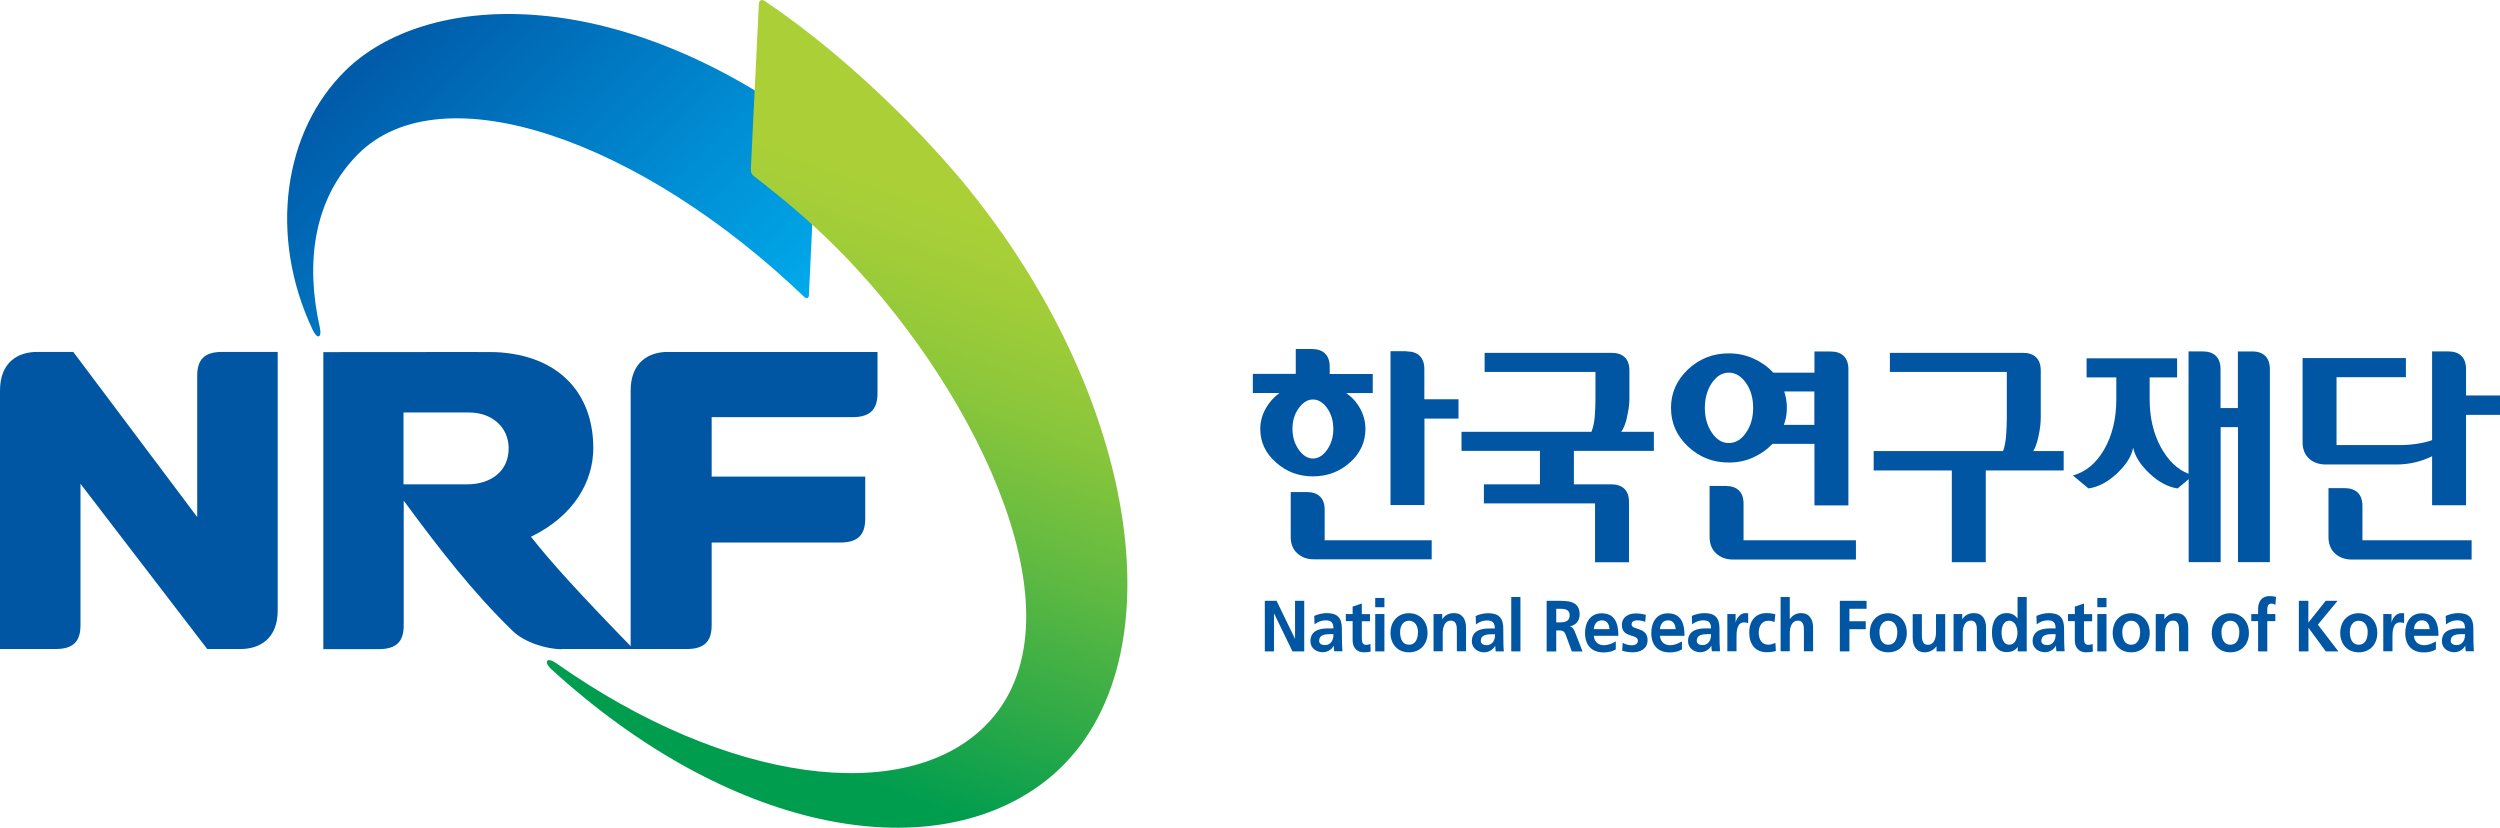 <?xml version="1.0" encoding="UTF-8"?>
<svg id="Layer_2" data-name="Layer 2" xmlns="http://www.w3.org/2000/svg" xmlns:xlink="http://www.w3.org/1999/xlink" viewBox="0 0 242.25 80.2">
  <defs>
    <style>
      .cls-1 {
        fill: url(#linear-gradient-2);
      }

      .cls-2 {
        fill: url(#linear-gradient);
      }

      .cls-3 {
        fill: #0056a2;
      }
    </style>
    <linearGradient id="linear-gradient" x1="-681.47" y1="1208.83" x2="-681.47" y2="1100.68" gradientTransform="translate(-101.37 -571.07) rotate(-44.73) scale(.46) skewX(.55)" gradientUnits="userSpaceOnUse">
      <stop offset="0" stop-color="#00b0f0"/>
      <stop offset="1" stop-color="#005baa"/>
    </linearGradient>
    <linearGradient id="linear-gradient-2" x1="-431.88" y1="863.05" x2="-476.56" y2="985.79" gradientTransform="translate(357.39 -506.66) scale(.6)" gradientUnits="userSpaceOnUse">
      <stop offset=".13" stop-color="#abd037"/>
      <stop offset=".21" stop-color="#a2cd38"/>
      <stop offset=".35" stop-color="#89c63b"/>
      <stop offset=".51" stop-color="#61ba41"/>
      <stop offset=".7" stop-color="#2ba948"/>
      <stop offset=".84" stop-color="#009d4f"/>
    </linearGradient>
  </defs>
  <g id="Layer_1-2" data-name="Layer 1">
    <g>
      <g>
        <path class="cls-3" d="M238.96,38.32v-2.55c0-1.16-.66-1.72-1.73-1.72h-1.56v8.6c-.4.15-.89.26-1.45.35-.56.09-1.18.13-1.84.13h-5.97v-6.58h6.72v-1.85h-10.01v8.16c0,.65.2,1.17.61,1.56.41.39.96.59,1.66.59h6.8c.68,0,1.32-.08,1.92-.23.6-.15,1.12-.35,1.56-.57v4.75h3.29v-8.76h3.29v-1.88h-3.29Z"/>
        <path class="cls-3" d="M197.53,42.28c.14-.65.22-1.26.22-1.81v-4.57c0-1.16-.66-1.71-1.73-1.71h-12.89v1.85h11.33v4.53c0,.55-.03,1.11-.07,1.67-.05.56-.14,1.05-.29,1.47h-12.54v1.88h7.57v8.89h3.29v-8.89h7.55v-1.88h-2.95c.19-.29.37-.77.51-1.43Z"/>
        <path class="cls-3" d="M157.65,40.42c.16-.65.24-1.25.24-1.8v-2.72c0-1.16-.66-1.71-1.73-1.71h-12.3v1.85h10.74v2.66c0,.57-.03,1.12-.07,1.68-.05.55-.15,1.04-.32,1.46h-12.59v1.85h7.6v3.24h-5.43v1.85h10.77v5.7h3.29v-5.84c0-1.16-.66-1.71-1.73-1.71h-3.61v-3.24h7.75v-1.85h-3.17c.23-.29.42-.76.57-1.41Z"/>
        <path class="cls-3" d="M169.88,44.32c.73-.32,1.35-.76,1.87-1.31h4.07v5.96h3.29v-13.19c0-1.16-.66-1.72-1.73-1.72h-1.56v2.05h-3.99c-.52-.57-1.16-1.02-1.9-1.36-.75-.34-1.55-.51-2.41-.51-1.53,0-2.85.52-3.95,1.55-1.1,1.04-1.65,2.28-1.65,3.74s.55,2.7,1.65,3.74c1.1,1.03,2.42,1.55,3.95,1.55.85,0,1.62-.16,2.36-.49ZM173.09,38.71c-.05-.26-.12-.52-.2-.78h2.92v3.24h-2.95c.1-.27.17-.55.22-.83.04-.28.07-.55.07-.83s-.03-.55-.07-.8ZM165.88,41.93c-.45-.66-.68-1.47-.68-2.41s.23-1.75.68-2.41c.46-.67,1-1,1.64-1s1.2.33,1.67,1c.46.66.69,1.47.69,2.41s-.23,1.75-.69,2.41c-.46.67-1.02,1-1.67,1s-1.18-.33-1.64-1Z"/>
        <path class="cls-3" d="M168.95,52.35v-3.55c0-1.16-.66-1.71-1.73-1.71h-1.56v4.94c0,.68.21,1.21.65,1.61.43.39.97.58,1.62.58h11.91v-1.87h-10.89Z"/>
        <path class="cls-3" d="M228.92,52.35v-3.33c0-1.16-.66-1.72-1.73-1.72h-1.56v4.73c0,.68.21,1.21.64,1.61.43.39.97.58,1.62.58h11.61v-1.87h-10.59Z"/>
        <path class="cls-3" d="M130.81,44.82c1-.9,1.5-1.99,1.5-3.25,0-.7-.17-1.35-.5-1.96-.33-.61-.78-1.11-1.35-1.52h2.56v-1.85h-4.17v-.7c0-1.16-.66-1.72-1.73-1.72h-1.56v2.41h-4.16v1.85h2.58c-.56.41-1,.91-1.34,1.52-.34.61-.52,1.26-.52,1.96,0,1.27.5,2.35,1.52,3.25,1,.9,2.2,1.35,3.58,1.35s2.6-.45,3.59-1.35ZM125.24,41.56c0-.78.2-1.45.61-2.01.41-.56.86-.84,1.37-.84s.98.28,1.38.84c.4.56.6,1.23.6,2.01s-.2,1.45-.6,2.02c-.4.57-.86.85-1.38.85s-.96-.29-1.37-.85c-.4-.57-.61-1.24-.61-2.02Z"/>
        <path class="cls-3" d="M218.22,34.06h-1.37v5.48h-1.68v-3.77c0-1.16-.66-1.72-1.73-1.72h-1.37v11.86c-1.09-.42-1.98-1.29-2.7-2.6-.71-1.32-1.07-2.86-1.07-4.62v-2.12h2.66v-1.85h-8.77v1.85h2.88v2.12c0,1.9-.4,3.52-1.18,4.87-.78,1.35-1.8,2.18-3.03,2.51l1.51,1.26c.94-.13,1.85-.61,2.75-1.44.89-.83,1.42-1.66,1.58-2.51.18.84.71,1.68,1.6,2.51.88.83,1.79,1.31,2.71,1.44l1.07-.9v8.04h3.1v-13.08h1.68v13.08h3.09v-18.7c0-1.16-.66-1.72-1.73-1.72Z"/>
        <path class="cls-3" d="M138.02,38.69v-2.92c0-1.16-.65-1.72-1.72-1.72v-.02h-1.56v14.91h3.29v-8.38h3.3v-1.87h-3.3Z"/>
        <path class="cls-3" d="M128.36,52.35v-2.96c0-1.16-.66-1.71-1.73-1.71h-1.56v4.34c0,.68.21,1.22.64,1.6.43.39.97.58,1.62.58h11.4v-1.85h-10.38Z"/>
      </g>
      <g>
        <path class="cls-3" d="M64.72,34.1h0c-1.83,0-3.61.97-3.61,3.75h0v25.04s5.44,0,5.44,0c1.73,0,2.41-.77,2.41-2.31v-8.01h12.47c1.73,0,2.41-.77,2.41-2.32v-4.07h-14.88v-5.76h13.66c1.72,0,2.41-.77,2.41-2.31v-4s-20.31,0-20.31,0Z"/>
        <path class="cls-3" d="M26.91,59.14h0v-25.04h-5.39c-1.73,0-2.41.76-2.41,2.31v13.69l-12.01-16h-3.5c-1.83,0-3.6.97-3.6,3.75v25.04h5.39c1.73,0,2.41-.76,2.41-2.31v-13.7l12.28,16.01h3.23c1.83,0,3.6-.97,3.6-3.75Z"/>
      </g>
      <path class="cls-2" d="M78.38,28.64c.16-3.05.71-15.07.71-15.07.03-.54-.05-.83-.45-1.12C59.28-1.9,41.13-.69,33.47,6.84c-6.03,5.93-7.45,16.05-3.19,25.08.45,1.01.94.85.71-.2-1.41-6.24-.62-12.41,3.67-16.75,8.11-8.2,27.46-1.37,43.28,13.81.26.21.42.1.44-.14Z"/>
      <path class="cls-1" d="M94.02,18.5c-3.83-4.76-11.3-12.58-19.83-18.35-.42-.3-.66-.12-.66.3l-.77,15.87h0c-.02.43.09.6.37.81,3.12,2.4,6.14,4.97,9.07,8.05,12.59,13.21,23.31,35.1,13.28,45.14-7.78,7.78-25,5.63-41.57-6.05-.91-.64-1.23-.17-.57.5,17.33,15.87,36.6,19.31,47.57,11.21,13.54-9.99,10.12-36.3-6.89-57.47Z"/>
      <path class="cls-3" d="M54.44,62.89h6.94c-5.14-5.28-7.94-8.35-9.93-10.88,4.19-2.02,6.04-5.39,6.04-8.59,0-5.29-3.31-9.02-9.48-9.3-.3-.02-11.47,0-16.68,0v28.78h5.38c1.73,0,2.41-.76,2.41-2.31v-12.08c3.55,4.84,6.84,9.02,10.52,12.59,1.16,1.16,3.34,1.81,4.81,1.81ZM45.3,46.93h-6.2v-6.96c1.35,0,5.51,0,6.37,0,2.16,0,3.82,1.4,3.82,3.47,0,2.34-1.88,3.49-3.99,3.49Z"/>
      <path class="cls-3" d="M122.55,58.22h1.15l1.78,3.67h.01v-3.67h.89v4.9h-1.14l-1.78-3.67h-.01v3.67h-.89v-4.9Z"/>
      <path class="cls-3" d="M127.83,62.07c0-.56.59-.62.99-.62h.39c0,.28-.04.54-.19.74-.14.2-.35.32-.63.32-.32,0-.57-.13-.57-.44ZM127.38,60.5c.3-.24.68-.39,1.06-.39.53,0,.77.2.77.78h-.49c-.37,0-.81.04-1.15.21-.34.18-.59.49-.59,1.03,0,.69.59,1.07,1.2,1.07.41,0,.85-.23,1.06-.63h.01c0,.11,0,.35.04.54h.79c-.02-.28-.03-.53-.04-.81,0-.27-.01-.54-.01-.91v-.46c0-1.07-.43-1.52-1.48-1.52-.38,0-.85.11-1.2.27l.03.81Z"/>
      <path class="cls-3" d="M131.07,60.19h-.66v-.69h.66v-.72l.89-.3v1.03h.79v.69h-.79v1.69c0,.31.08.6.42.6.16,0,.31-.04.41-.1l.03.74c-.19.06-.39.08-.66.08-.7,0-1.09-.46-1.09-1.17v-1.84Z"/>
      <path class="cls-3" d="M133.26,59.5h.89v3.62h-.89v-3.62ZM133.26,57.94h.89v.9h-.89v-.9Z"/>
      <path class="cls-3" d="M135.67,61.22c0-.54.28-1.07.86-1.07s.87.52.87,1.07c0,.6-.18,1.25-.87,1.25s-.86-.65-.86-1.25ZM134.74,61.34c0,1.04.66,1.87,1.79,1.87s1.8-.83,1.8-1.87c0-1.19-.78-1.92-1.8-1.92s-1.79.72-1.79,1.92Z"/>
      <path class="cls-3" d="M138.9,59.5h.85v.49h.01c.28-.41.66-.58,1.13-.58.81,0,1.17.6,1.17,1.42v2.28h-.89v-1.93c0-.44,0-1.04-.58-1.04-.65,0-.79.74-.79,1.2v1.77h-.89v-3.62Z"/>
      <path class="cls-3" d="M143,59.69c.35-.17.81-.27,1.19-.27,1.05,0,1.48.46,1.48,1.52v.46c0,.37,0,.64.01.91,0,.27.02.53.04.81h-.79c-.03-.19-.03-.43-.04-.54h-.01c-.21.4-.65.63-1.06.63-.61,0-1.2-.39-1.2-1.07,0-.54.25-.86.59-1.03.34-.18.78-.21,1.15-.21h.49c0-.58-.25-.78-.77-.78-.38,0-.76.15-1.06.39l-.03-.81ZM144.05,62.52c.27,0,.49-.13.63-.32.15-.2.19-.46.19-.74h-.39c-.4,0-.99.07-.99.62,0,.31.25.44.57.44Z"/>
      <path class="cls-3" d="M146.44,57.85h.89v5.27h-.89v-5.27Z"/>
      <path class="cls-3" d="M150.8,60.31h.31c.46,0,.99-.07.99-.68s-.52-.64-.99-.64h-.31v1.32ZM149.86,58.22h1.01c1,0,2.2-.04,2.2,1.33,0,.58-.37,1.05-.96,1.14h0c.25.04.4.3.49.52l.75,1.92h-1.04l-.56-1.53c-.13-.37-.25-.51-.65-.51h-.3v2.04h-.93v-4.9Z"/>
      <path class="cls-3" d="M154.44,60.96c.04-.48.29-.85.79-.85s.7.39.73.85h-1.52ZM156.56,62.15c-.33.2-.71.37-1.14.37-.55,0-.94-.33-.98-.91h2.38c0-1.26-.36-2.18-1.63-2.18-1.07,0-1.6.86-1.6,1.91,0,1.19.66,1.88,1.8,1.88.48,0,.86-.1,1.18-.29v-.77Z"/>
      <path class="cls-3" d="M159.43,60.26c-.28-.1-.47-.15-.8-.15-.24,0-.53.09-.53.4,0,.58,1.55.21,1.55,1.52,0,.84-.71,1.18-1.44,1.18-.34,0-.69-.06-1.02-.15l.05-.77c.28.15.57.24.88.24.23,0,.59-.09.59-.44,0-.71-1.55-.22-1.55-1.53,0-.78.65-1.12,1.35-1.12.42,0,.7.07.97.13l-.06.71Z"/>
      <path class="cls-3" d="M160.85,60.96c.04-.48.29-.85.79-.85s.7.39.73.85h-1.52ZM162.97,62.15c-.33.2-.71.37-1.14.37-.55,0-.94-.33-.98-.91h2.38c0-1.26-.36-2.18-1.63-2.18-1.07,0-1.59.86-1.59,1.91,0,1.19.66,1.88,1.79,1.88.48,0,.85-.1,1.18-.29v-.77Z"/>
      <path class="cls-3" d="M164.42,62.07c0-.56.59-.62.99-.62h.39c0,.28-.04.54-.19.74-.14.2-.35.32-.63.32-.32,0-.57-.13-.57-.44ZM163.97,60.5c.3-.24.68-.39,1.06-.39.53,0,.77.2.77.78h-.49c-.38,0-.81.04-1.15.21-.34.18-.59.49-.59,1.03,0,.69.59,1.07,1.2,1.07.41,0,.85-.23,1.06-.63h.01c0,.11,0,.35.04.54h.79c-.02-.28-.03-.53-.04-.81,0-.27-.01-.54-.01-.91v-.46c0-1.07-.43-1.52-1.48-1.52-.38,0-.85.11-1.2.27l.03.81Z"/>
      <path class="cls-3" d="M167.39,59.5h.79v.82h.01c.04-.34.41-.91.94-.91.09,0,.18,0,.27.03v.95c-.08-.05-.24-.08-.4-.08-.73,0-.73.96-.73,1.47v1.33h-.89v-3.62Z"/>
      <path class="cls-3" d="M171.94,60.28c-.16-.08-.33-.13-.61-.13-.55,0-.91.46-.91,1.14s.3,1.18.93,1.18c.25,0,.53-.1.69-.17l.04.78c-.26.08-.53.12-.89.12-1.13,0-1.69-.81-1.69-1.91s.59-1.88,1.66-1.88c.36,0,.62.04.87.12l-.08.74Z"/>
      <path class="cls-3" d="M172.54,57.85h.89v2.14h.01c.23-.35.62-.58,1.08-.58.81,0,1.17.6,1.17,1.42v2.28h-.89v-1.93c0-.44,0-1.04-.58-1.04-.65,0-.79.74-.79,1.2v1.77h-.89v-5.27Z"/>
      <path class="cls-3" d="M178.28,58.22h2.59v.77h-1.66v1.21h1.58v.77h-1.58v2.15h-.93v-4.9Z"/>
      <path class="cls-3" d="M182.12,61.22c0-.54.28-1.07.86-1.07s.87.52.87,1.07c0,.6-.18,1.25-.87,1.25s-.86-.65-.86-1.25ZM181.18,61.34c0,1.04.66,1.87,1.79,1.87s1.8-.83,1.8-1.87c0-1.19-.78-1.92-1.8-1.92s-1.79.72-1.79,1.92Z"/>
      <path class="cls-3" d="M188.5,63.12h-.85v-.49h-.01c-.27.35-.66.58-1.13.58-.81,0-1.17-.6-1.17-1.42v-2.28h.89v1.93c0,.44,0,1.04.58,1.04.65,0,.79-.74.79-1.2v-1.77h.89v3.62Z"/>
      <path class="cls-3" d="M189.29,59.5h.85v.49h.01c.28-.41.66-.58,1.13-.58.81,0,1.17.6,1.17,1.42v2.28h-.89v-1.93c0-.44,0-1.04-.58-1.04-.65,0-.79.74-.79,1.2v1.77h-.89v-3.62Z"/>
      <path class="cls-3" d="M193.95,61.3c0-.48.16-1.15.74-1.15s.8.65.8,1.15-.19,1.17-.79,1.17-.75-.67-.75-1.17ZM195.52,63.12h.87v-5.27h-.89v2.07h-.01c-.27-.34-.58-.51-1.03-.51-1.05,0-1.44.88-1.44,1.88s.39,1.9,1.44,1.9c.42,0,.79-.14,1.05-.49h.01v.41Z"/>
      <path class="cls-3" d="M197.81,62.07c0-.56.59-.62.99-.62h.39c0,.28-.04.54-.19.74-.14.2-.35.32-.63.32-.32,0-.57-.13-.57-.44ZM197.36,60.5c.3-.24.68-.39,1.06-.39.53,0,.77.2.77.78h-.49c-.37,0-.81.04-1.15.21-.34.18-.59.49-.59,1.03,0,.69.59,1.07,1.2,1.07.41,0,.85-.23,1.06-.63h.01c0,.11,0,.35.04.54h.79c-.02-.28-.03-.53-.04-.81,0-.27-.01-.54-.01-.91v-.46c0-1.07-.43-1.52-1.48-1.52-.38,0-.85.11-1.2.27l.03.81Z"/>
      <path class="cls-3" d="M201.05,60.19h-.66v-.69h.66v-.72l.89-.3v1.03h.79v.69h-.79v1.69c0,.31.08.6.42.6.16,0,.31-.04.41-.1l.03.74c-.19.06-.39.08-.66.08-.7,0-1.09-.46-1.09-1.17v-1.84Z"/>
      <path class="cls-3" d="M203.23,59.5h.89v3.62h-.89v-3.62ZM203.23,57.94h.89v.9h-.89v-.9Z"/>
      <path class="cls-3" d="M205.65,61.22c0-.54.28-1.07.86-1.07s.87.52.87,1.07c0,.6-.18,1.25-.87,1.25s-.86-.65-.86-1.25ZM204.72,61.34c0,1.04.66,1.87,1.79,1.87s1.8-.83,1.8-1.87c0-1.19-.78-1.92-1.8-1.92s-1.79.72-1.79,1.92Z"/>
      <path class="cls-3" d="M208.88,59.5h.85v.49h.01c.28-.41.66-.58,1.13-.58.81,0,1.17.6,1.17,1.42v2.28h-.89v-1.93c0-.44,0-1.04-.58-1.04-.65,0-.79.74-.79,1.2v1.77h-.89v-3.62Z"/>
      <path class="cls-3" d="M215.26,61.22c0-.54.28-1.07.86-1.07s.87.52.87,1.07c0,.6-.18,1.25-.87,1.25s-.86-.65-.86-1.25ZM214.32,61.34c0,1.04.66,1.87,1.8,1.87s1.8-.83,1.8-1.87c0-1.19-.78-1.92-1.8-1.92s-1.8.72-1.8,1.92Z"/>
      <path class="cls-3" d="M218.81,60.19h-.66v-.69h.66v-.51c0-.72.39-1.23,1.09-1.23.23,0,.48.03.65.08l-.07.78c-.08-.05-.19-.13-.39-.13-.3,0-.39.27-.39.56v.45h.78v.69h-.78v2.93h-.89v-2.93Z"/>
      <path class="cls-3" d="M222.75,58.22h.93v2.11l1.68-2.11h1.15l-1.91,2.31,1.99,2.59h-1.22l-1.67-2.28h-.01v2.28h-.93v-4.9Z"/>
      <path class="cls-3" d="M227.7,61.22c0-.54.28-1.07.86-1.07s.87.52.87,1.07c0,.6-.18,1.25-.87,1.25s-.86-.65-.86-1.25ZM226.77,61.34c0,1.04.66,1.87,1.79,1.87s1.8-.83,1.8-1.87c0-1.19-.78-1.92-1.8-1.92s-1.79.72-1.79,1.92Z"/>
      <path class="cls-3" d="M230.95,59.5h.79v.82h.01c.04-.34.41-.91.94-.91.09,0,.18,0,.27.03v.95c-.08-.05-.24-.08-.4-.08-.73,0-.73.96-.73,1.47v1.33h-.89v-3.62Z"/>
      <path class="cls-3" d="M233.91,60.96c.04-.48.29-.85.79-.85s.7.39.73.85h-1.52ZM236.03,62.15c-.33.2-.71.37-1.14.37-.55,0-.94-.33-.98-.91h2.38c0-1.26-.36-2.18-1.63-2.18-1.07,0-1.59.86-1.59,1.91,0,1.19.66,1.88,1.79,1.88.48,0,.85-.1,1.18-.29v-.77Z"/>
      <path class="cls-3" d="M237.48,62.07c0-.56.59-.62.99-.62h.39c0,.28-.04.54-.19.74-.14.2-.35.32-.63.32-.32,0-.57-.13-.57-.44ZM237.03,60.5c.3-.24.68-.39,1.06-.39.53,0,.77.2.77.78h-.49c-.38,0-.81.04-1.16.21-.34.18-.59.49-.59,1.03,0,.69.59,1.07,1.2,1.07.41,0,.85-.23,1.06-.63h.01c0,.11,0,.35.04.54h.79c-.02-.28-.03-.53-.04-.81,0-.27-.01-.54-.01-.91v-.46c0-1.07-.43-1.52-1.48-1.52-.38,0-.85.11-1.2.27l.03.81Z"/>
    </g>
  </g>
</svg>